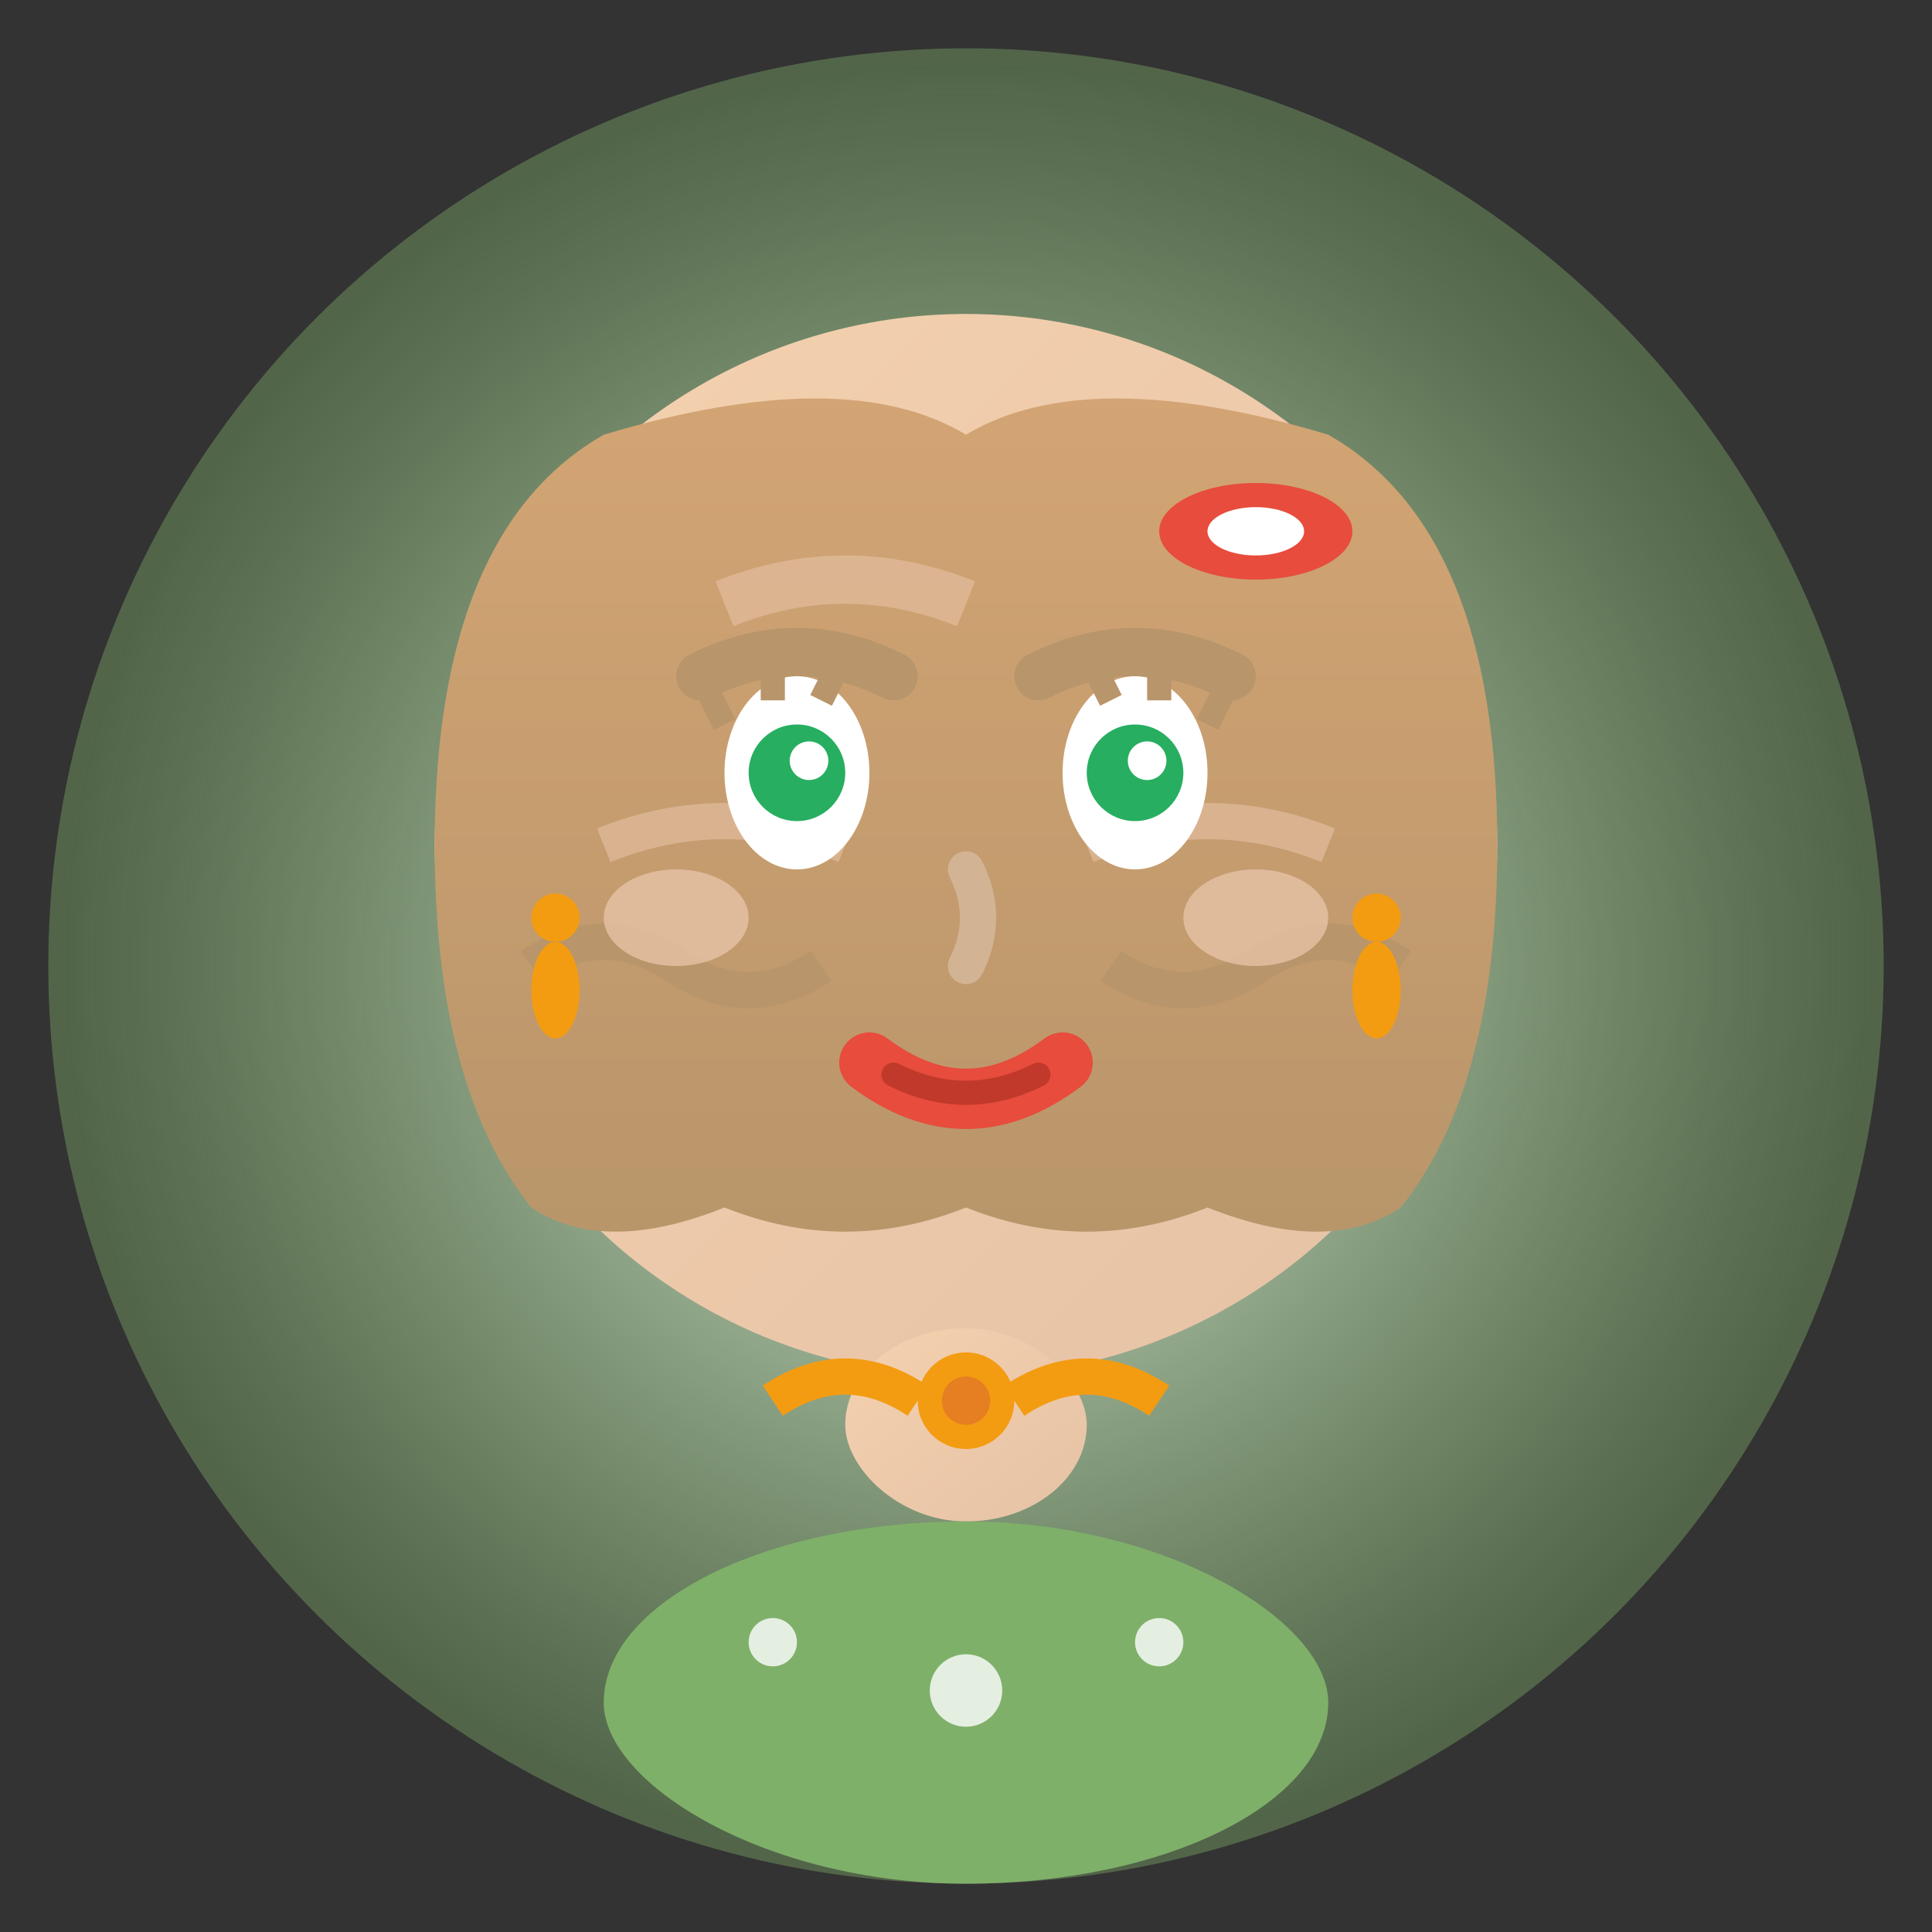 <svg width="80" height="80" viewBox="0 0 80 80" xmlns="http://www.w3.org/2000/svg">
  <rect x="0" y="0" width="80" height="80" fill="#333333" stroke="none"/>
  <defs>
    <linearGradient id="skinGradient3" x1="0%" y1="0%" x2="100%" y2="100%">
      <stop offset="0%" style="stop-color:#F4D1AE;stop-opacity:1" />
      <stop offset="100%" style="stop-color:#E6C2A6;stop-opacity:1" />
    </linearGradient>
    <linearGradient id="hairGradient3" x1="0%" y1="0%" x2="0%" y2="100%">
      <stop offset="0%" style="stop-color:#D4A574;stop-opacity:1" />
      <stop offset="100%" style="stop-color:#B8956A;stop-opacity:1" />
    </linearGradient>
    <radialGradient id="backgroundGlow3" cx="50%" cy="50%" r="50%">
      <stop offset="0%" style="stop-color:#E8F5E8;stop-opacity:1" />
      <stop offset="100%" style="stop-color:#7FB069;stop-opacity:0.4" />
    </radialGradient>
  </defs>
  
  <!-- Background -->
  <circle cx="40" cy="40" r="38" fill="url(#backgroundGlow3)"/>
  
  <!-- Face -->
  <circle cx="40" cy="35" r="22" fill="url(#skinGradient3)"/>
  
  <!-- Hair - Shoulder length with waves -->
  <path d="M18 35 Q18 22 25 18 Q35 15 40 18 Q45 15 55 18 Q62 22 62 35 Q62 45 58 50 Q55 52 50 50 Q45 52 40 50 Q35 52 30 50 Q25 52 22 50 Q18 45 18 35z" fill="url(#hairGradient3)"/>
  
  <!-- Hair waves -->
  <path d="M22 40 Q25 38 28 40 Q31 42 34 40" stroke="#B8956A" stroke-width="1.5" fill="none"/>
  <path d="M46 40 Q49 42 52 40 Q55 38 58 40" stroke="#B8956A" stroke-width="1.5" fill="none"/>
  
  <!-- Hair highlights -->
  <path d="M30 25 Q35 23 40 25" stroke="#E6C2A6" stroke-width="2" fill="none" opacity="0.6"/>
  <path d="M25 35 Q30 33 35 35" stroke="#E6C2A6" stroke-width="1.5" fill="none" opacity="0.6"/>
  <path d="M45 35 Q50 33 55 35" stroke="#E6C2A6" stroke-width="1.5" fill="none" opacity="0.6"/>
  
  <!-- Eyes -->
  <ellipse cx="33" cy="32" rx="3" ry="4" fill="#FFFFFF"/>
  <ellipse cx="47" cy="32" rx="3" ry="4" fill="#FFFFFF"/>
  <circle cx="33" cy="32" r="2" fill="#27AE60"/>
  <circle cx="47" cy="32" r="2" fill="#27AE60"/>
  <circle cx="33.5" cy="31.5" r="0.8" fill="#FFFFFF"/>
  <circle cx="47.5" cy="31.5" r="0.8" fill="#FFFFFF"/>
  
  <!-- Eyelashes -->
  <g stroke="#B8956A" stroke-width="1" fill="none">
    <path d="M30 30 L29 28"/>
    <path d="M32 29 L32 27"/>
    <path d="M34 29 L35 27"/>
    <path d="M46 29 L45 27"/>
    <path d="M48 29 L48 27"/>
    <path d="M50 30 L51 28"/>
  </g>
  
  <!-- Eyebrows -->
  <path d="M29 28 Q33 26 37 28" stroke="#B8956A" stroke-width="2" fill="none" stroke-linecap="round"/>
  <path d="M43 28 Q47 26 51 28" stroke="#B8956A" stroke-width="2" fill="none" stroke-linecap="round"/>
  
  <!-- Nose -->
  <path d="M40 36 Q41 38 40 40" stroke="#D2B394" stroke-width="1.5" fill="none" stroke-linecap="round"/>
  
  <!-- Mouth with lipstick -->
  <path d="M36 44 Q40 47 44 44" stroke="#E74C3C" stroke-width="2.5" fill="none" stroke-linecap="round"/>
  <path d="M37 44.5 Q40 46 43 44.5" stroke="#C0392B" stroke-width="1" fill="none" stroke-linecap="round"/>
  
  <!-- Blush -->
  <ellipse cx="28" cy="38" rx="3" ry="2" fill="#E6C2A6" opacity="0.8"/>
  <ellipse cx="52" cy="38" rx="3" ry="2" fill="#E6C2A6" opacity="0.8"/>
  
  <!-- Neck -->
  <rect x="35" y="55" width="10" height="8" fill="url(#skinGradient3)" rx="5"/>
  
  <!-- Clothing -->
  <rect x="25" y="63" width="30" height="15" fill="#7FB069" rx="15"/>
  
  <!-- Clothing pattern -->
  <g fill="#FFFFFF" opacity="0.8">
    <circle cx="32" cy="68" r="1"/>
    <circle cx="40" cy="70" r="1.5"/>
    <circle cx="48" cy="68" r="1"/>
  </g>
  
  <!-- Necklace -->
  <circle cx="40" cy="58" r="2" fill="#F39C12"/>
  <circle cx="40" cy="58" r="1" fill="#E67E22"/>
  <path d="M38 58 Q35 56 32 58" stroke="#F39C12" stroke-width="1.5" fill="none"/>
  <path d="M42 58 Q45 56 48 58" stroke="#F39C12" stroke-width="1.5" fill="none"/>
  
  <!-- Earrings -->
  <g fill="#F39C12">
    <circle cx="23" cy="38" r="1"/>
    <ellipse cx="23" cy="41" rx="1" ry="2"/>
    <circle cx="57" cy="38" r="1"/>
    <ellipse cx="57" cy="41" rx="1" ry="2"/>
  </g>
  
  <!-- Hair accessory -->
  <g transform="translate(52, 22)">
    <ellipse cx="0" cy="0" rx="4" ry="2" fill="#E74C3C"/>
    <ellipse cx="0" cy="0" rx="2" ry="1" fill="#FFFFFF"/>
  </g>
</svg>
